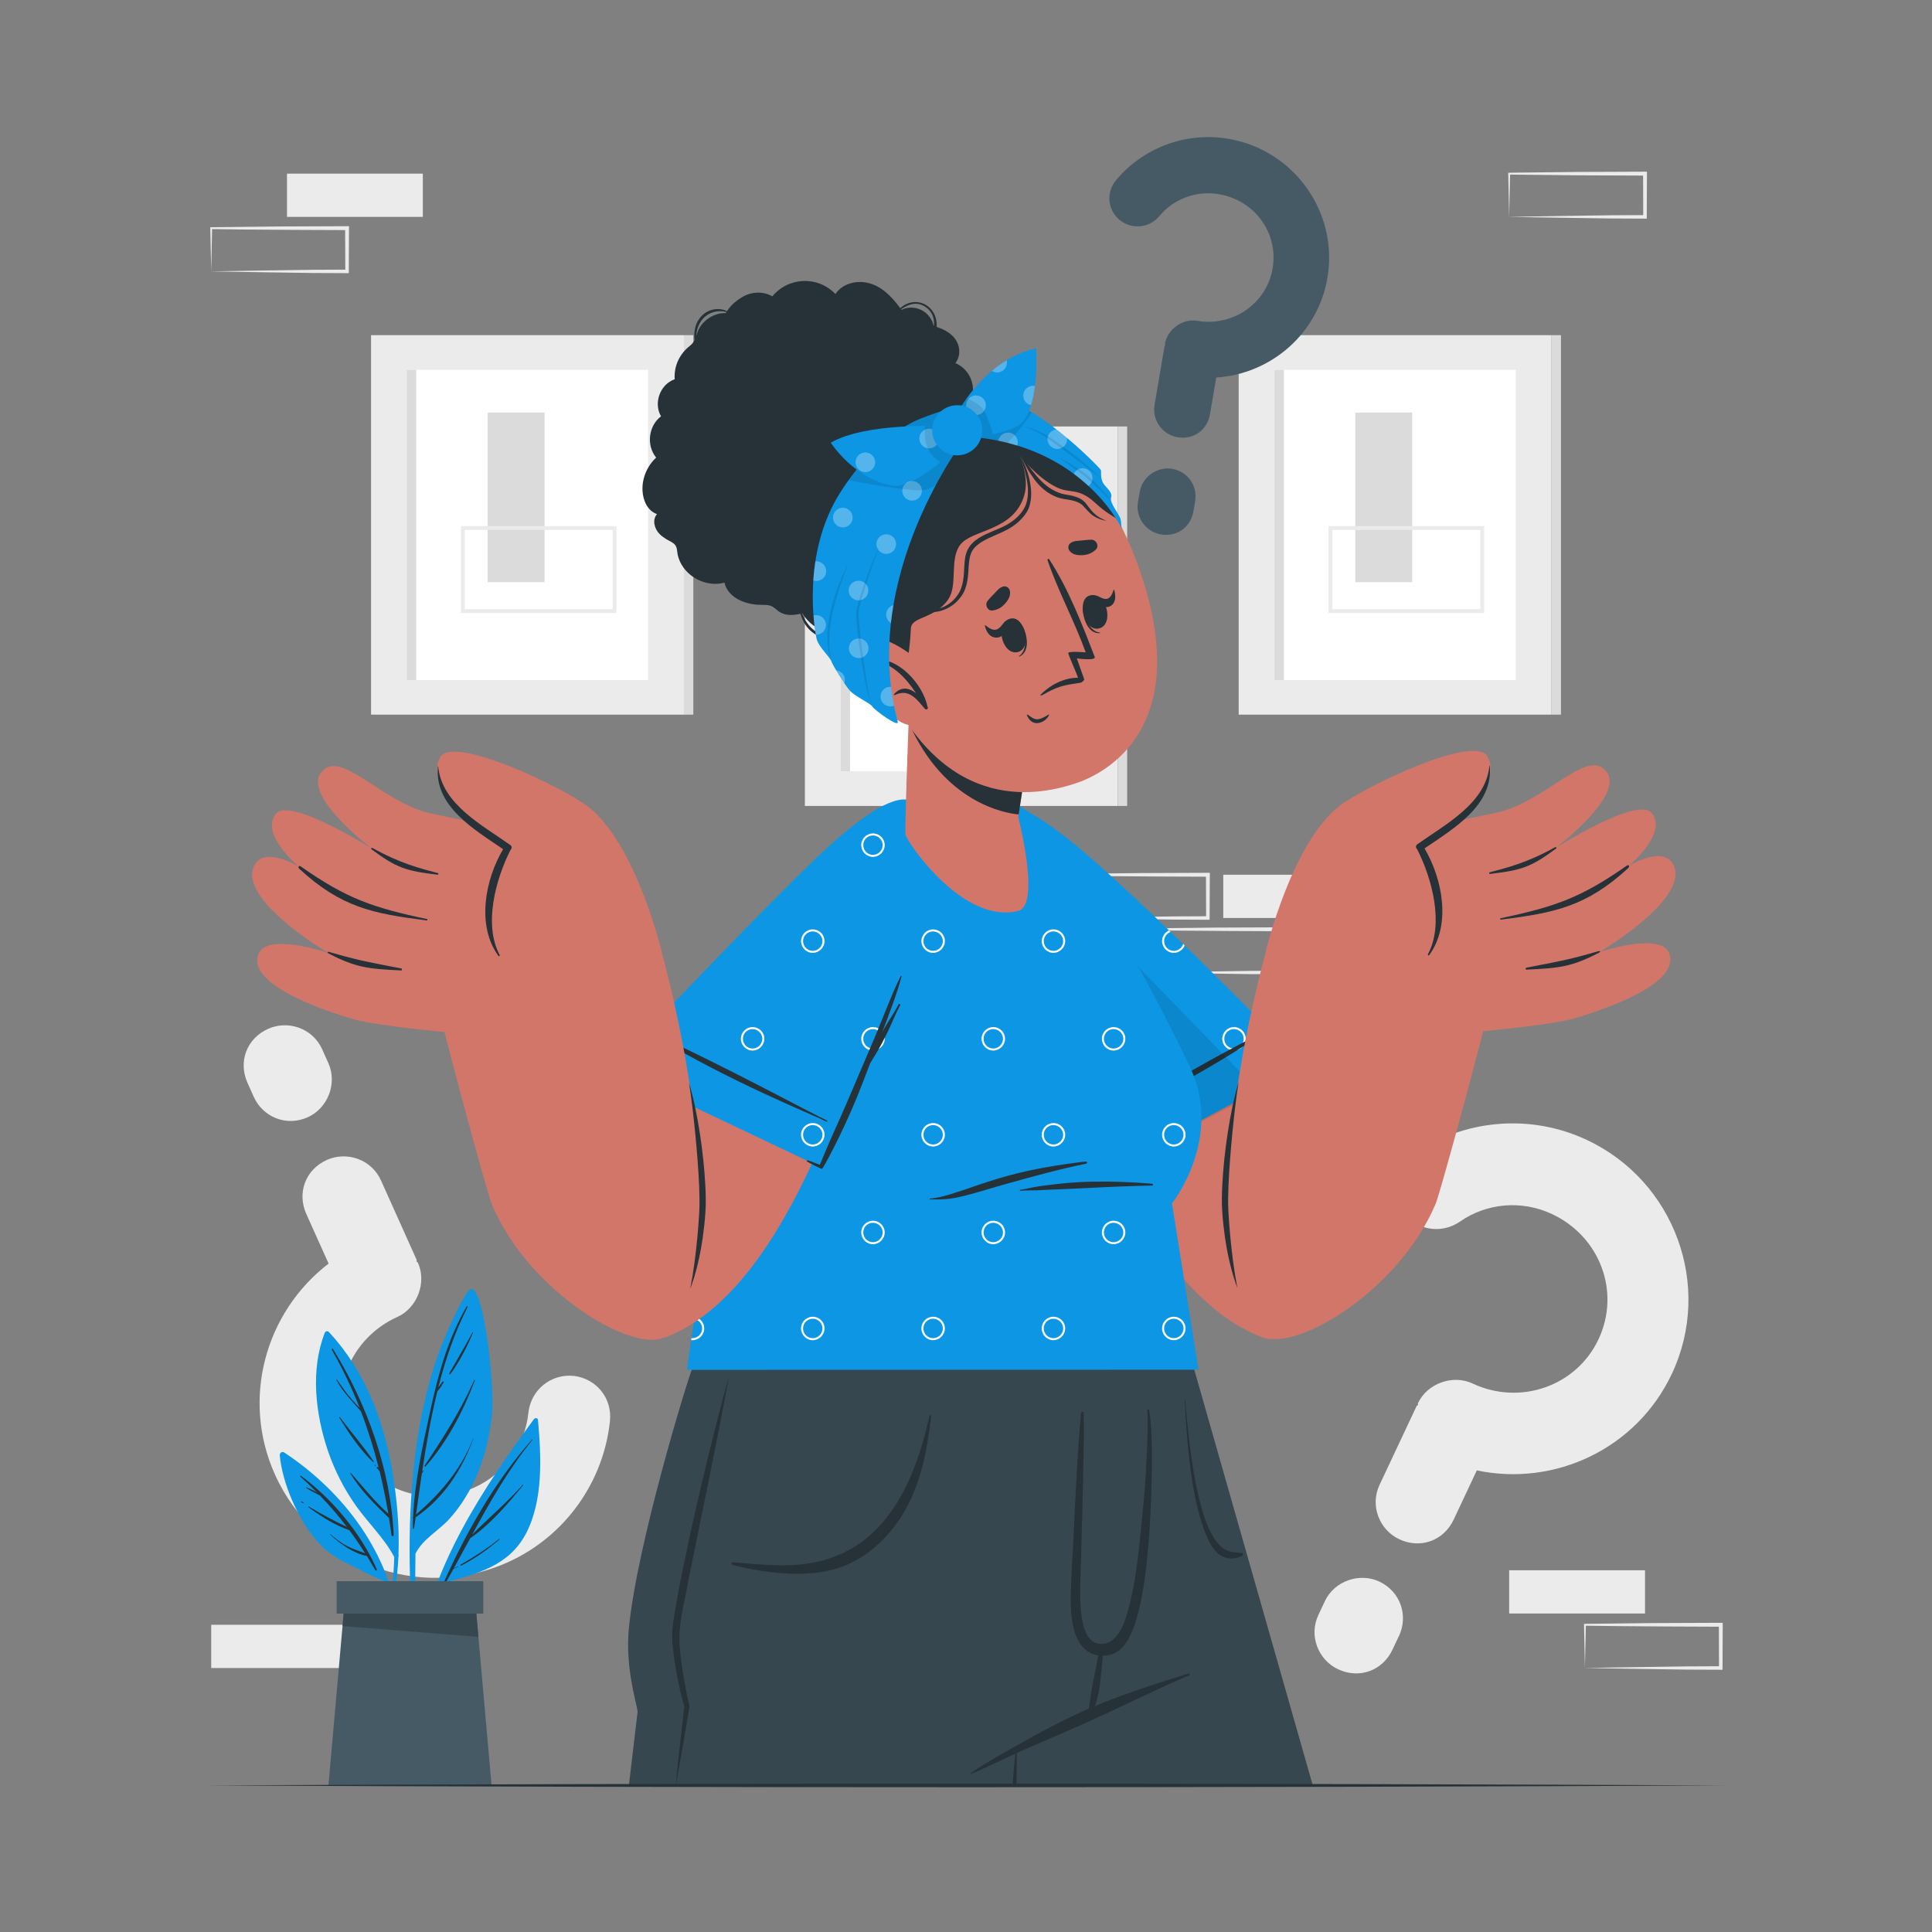 <svg xmlns="http://www.w3.org/2000/svg" viewBox="0 0 500 500"><rect x="0" y="0" width="500" height="500" fill="#808080" stroke="none"/><g id="freepik--background-complete--inject-39"><g><rect x="390.57" y="406.37" width="35.16" height="11.19" transform="translate(816.3 823.94) rotate(180)" style="fill:#ebebeb;"></rect><path d="M410.18,431.67c5.84-.1,20.81-.35,26.45-.41l8.71-.04-.46,.46-.04-11.19,.5,.5c-5.84-.02-20.73-.07-26.37-.15l-8.79-.11,.24-.24-.24,11.19h0Zm0,0l-.24-11.19v-.23h.24c4.39-.06,13.19-.16,17.58-.2l17.58-.07h.5v.5l-.05,11.19v.46h-.46l-8.87-.04c-5.6-.06-20.51-.31-26.29-.41h0Z" style="fill:#ebebeb;"></path><path d="M277.44,237.57c5.84-.1,20.81-.35,26.45-.41l8.71-.04-.46,.46-.04-11.19,.5,.5c-5.84-.02-20.73-.07-26.37-.15l-8.79-.11,.24-.24-.24,11.19h0Zm0,0l-.24-11.19v-.23h.24c4.39-.06,13.19-.16,17.58-.2l17.58-.07h.5v.5l-.05,11.19v.46h-.46l-8.87-.04c-5.6-.06-20.51-.31-26.29-.41h0Z" style="fill:#ebebeb;"></path><path d="M297.05,251.68c5.84-.1,20.81-.35,26.45-.41l8.71-.04-.46,.46-.04-11.19,.5,.5c-5.84-.02-20.73-.07-26.37-.15l-8.79-.11,.24-.24-.24,11.19h0Zm0,0l-.24-11.19v-.23h.24c4.39-.06,13.19-.16,17.58-.2l17.58-.07h.5v.5l-.05,11.19v.46h-.46l-8.87-.04c-5.6-.06-20.51-.31-26.29-.41h0Z" style="fill:#ebebeb;"></path><rect x="316.59" y="226.38" width="35.16" height="11.19" transform="translate(668.33 463.95) rotate(180)" style="fill:#ebebeb;"></rect><rect x="54.66" y="420.48" width="35.16" height="11.19" transform="translate(144.48 852.16) rotate(180)" style="fill:#ebebeb;"></rect><rect x="74.27" y="44.93" width="35.16" height="11.19" transform="translate(183.7 101.06) rotate(180)" style="fill:#ebebeb;"></rect><path d="M54.66,70.23c5.84-.1,20.81-.35,26.45-.41l8.71-.04-.46,.46-.04-11.19,.5,.5c-5.84-.02-20.73-.07-26.37-.15l-8.79-.11,.24-.24-.24,11.19h0Zm0,0l-.24-11.19v-.23h.24c4.39-.06,13.19-.16,17.58-.2l17.58-.07h.5v.5l-.05,11.19v.46h-.46l-8.87-.04c-5.6-.06-20.51-.31-26.29-.41h0Z" style="fill:#ebebeb;"></path><path d="M390.57,56.12c5.84-.1,20.81-.35,26.45-.41l8.71-.04-.46,.46-.04-11.19,.5,.5-17.58-.07c-4.38-.03-13.2-.14-17.58-.19l.24-.24-.24,11.19h0Zm0,0l-.24-11.19v-.23h.24c4.39-.06,13.19-.16,17.58-.2l17.58-.07h.5v.5l-.05,11.19v.46h-.46l-8.87-.04c-5.6-.06-20.51-.31-26.29-.41h0Z" style="fill:#ebebeb;"></path></g><g><g><rect x="96.03" y="86.74" width="80.97" height="98.21" style="fill:#ebebeb;"></rect><rect x="105.28" y="95.71" width="62.46" height="80.29" style="fill:#fff;"></rect><rect x="105.28" y="95.71" width="2.44" height="80.29" style="fill:#dbdbdb;"></rect><rect x="176.99" y="86.74" width="2.44" height="98.21" style="fill:#dbdbdb;"></rect><rect x="126.21" y="106.78" width="14.73" height="43.88" style="fill:#dbdbdb;"></rect><rect x="119.79" y="136.65" width="39.27" height="21.5" style="fill:none; stroke:#ebebeb; stroke-miterlimit:10;"></rect></g><g><rect x="320.57" y="86.74" width="80.97" height="98.21" style="fill:#ebebeb;"></rect><rect x="329.82" y="95.71" width="62.46" height="80.29" style="fill:#fff;"></rect><rect x="329.82" y="95.71" width="2.44" height="80.29" style="fill:#dbdbdb;"></rect><rect x="401.54" y="86.74" width="2.44" height="98.21" style="fill:#dbdbdb;"></rect><rect x="350.75" y="106.78" width="14.73" height="43.88" style="fill:#dbdbdb;"></rect><rect x="344.33" y="136.65" width="39.27" height="21.5" style="fill:none; stroke:#ebebeb; stroke-miterlimit:10;"></rect></g><g><rect x="208.3" y="110.37" width="80.97" height="98.21" style="fill:#ebebeb;"></rect><rect x="217.55" y="119.34" width="62.46" height="80.29" style="fill:#fff;"></rect><rect x="217.55" y="119.34" width="2.44" height="80.29" style="fill:#dbdbdb;"></rect><rect x="289.27" y="110.37" width="2.44" height="98.21" style="fill:#dbdbdb;"></rect><rect x="242.73" y="140.09" width="12.62" height="31.9" style="fill:#ebebeb;"></rect><rect x="234.74" y="159.48" width="33.9" height="21.99" style="fill:none; stroke:#dbdbdb; stroke-miterlimit:10;"></rect></g></g><g><path d="M382.19,380.55l-5.98,12.72c-2.58,5.48-8.62,7.66-14.09,5.08-5.09-2.39-7.66-8.62-5.08-14.1l9.57-20.35c.09-.2,.29-.11,.38-.3q-.1-.29-.01-.48c2.39-5.09,9.01-7.47,14.1-5.08,12.33,5.8,26.9,.7,32.61-11.43,5.8-12.33,.32-26.61-12-32.4-8.02-3.77-17.09-2.78-23.84,1.93-4.95,3.41-11.55,2.21-14.96-2.73-3.21-4.86-2.11-11.27,2.84-14.68,12.75-8.82,29.92-10.78,44.98-3.7,22.7,10.67,32.64,37.8,21.97,60.5-9.11,19.37-30.24,29.26-50.46,25.01Zm-20.15,42.85l-1.66,3.52c-2.58,5.48-8.62,7.65-14.09,5.08-5.09-2.39-7.66-8.62-5.08-14.09l1.66-3.52c2.48-5.28,9.01-7.47,14.1-5.08,5.48,2.58,7.56,8.81,5.08,14.1Z" style="fill:#ebebeb;"></path><path d="M85.04,327.01l-5.76-12.82c-2.48-5.52-.2-11.53,5.32-14,5.13-2.3,11.53-.2,14.01,5.33l9.21,20.51c.09,.2-.11,.29-.02,.48q.29,.11,.37,.31c2.3,5.13-.2,11.7-5.33,14-12.43,5.58-18.06,19.96-12.57,32.19,5.58,12.43,19.98,17.58,32.4,12,8.09-3.63,13.24-11.16,14.07-19.35,.64-5.97,5.85-10.21,11.82-9.57,5.78,.73,9.92,5.74,9.29,11.71-1.61,15.42-11.31,29.72-26.49,36.54-22.88,10.27-49.94,.14-60.21-22.74-8.77-19.53-2.51-42.01,13.89-54.58Zm-19.39-43.2l-1.59-3.55c-2.48-5.52-.2-11.52,5.33-14,5.13-2.3,11.53-.2,14,5.32l1.59,3.55c2.39,5.33-.2,11.7-5.33,14.01-5.52,2.48-11.61,0-14-5.33Z" style="fill:#ebebeb;"></path></g></g><g id="freepik--Plant--inject-39"><g><g><g><path d="M138.21,367.24c-12.96,17.55-26.48,37.93-29.77,59.94-.04,.33,.49,.44,.57,.11,1.5-6.04,3.41-11.9,5.73-17.63,8.52-2.34,16.88-4.27,21.36-12.73,4.56-8.69,3.98-20.03,3.12-29.5-.06-.51-.75-.53-1.01-.2Z" style="fill:#0C96E4;"></path><g><path d="M114.87,409.5c5.82-13.07,13.3-26.19,22.8-36.93,.06-.07,.16,.03,.1,.1-6.22,7.65-10.95,15.99-15.56,24.47,4.29-4.36,8.99-8.26,13.06-12.88,.08-.09,.21,.04,.13,.13-4.04,4.84-8.45,10.11-13.7,13.69-1.41,2.6-2.83,5.21-4.28,7.82,.35-.2,.72-.37,1.08-.55,.06-.03,.12,.06,.06,.1-.4,.2-.8,.42-1.21,.59-.68,1.23-1.36,2.47-2.06,3.7-.16,.27-.54,.03-.41-.24Z" style="fill:#263238;"></path><path d="M119.2,404.94c3.47-1.99,6.82-4.13,9.95-6.64,.08-.07,.21,.05,.12,.12-3.07,2.6-6.34,4.93-9.93,6.76-.16,.08-.3-.15-.14-.24Z" style="fill:#263238;"></path></g></g><g><path d="M106.94,423.91c.03,.27,.48,.26,.47-.02,.07-7.25,0-14.53,.12-21.81,1.86-3.75,5.84-5.82,8.62-8.83,2-2.17,3.71-4.61,5.17-7.2,3.43-6.13,5.28-13.03,6-20,.77-7.75-2.18-33.34-5.45-32.45-1.7,.46-7.18,13.13-8.64,17.32-2.38,6.89-4.06,14.04-5.16,21.24-2.65,17.06-2.43,34.58-1.13,51.74Z" style="fill:#0C96E4;"></path><g><path d="M106.89,392.63l.03-.03c.4-9.17,2.46-18.44,4.4-27.33,2.08-9.58,4.52-18.61,9.45-27.16,.09-.16,.33-.02,.24,.14-3.36,6.61-5.76,13.63-7.59,20.84,.33-.52,.73-1.01,1.07-1.49,.14-.19,.45-.01,.32,.19-.48,.72-.92,1.56-1.54,2.18-.02,.02-.04,.02-.06,.03-1.7,6.85-2.92,13.86-3.96,20.85,.08-.09,.15-.18,.23-.27,.05-.06,.14,.02,.11,.08-.13,.23-.27,.46-.42,.69-.53,3.55-1.01,7.09-1.5,10.6,6.32-5.4,11.71-11.76,14.75-19.6,.01-.04,.07-.02,.06,.02-2.98,8.13-7.68,15.36-14.91,20.3-.13,.95-.26,1.89-.4,2.83-.03,.2-.34,.14-.34-.05,0-.84,.04-1.67,.08-2.51-.09-.08-.13-.21-.02-.3Z" style="fill:#263238;"></path><path d="M109.86,379.34c4.83-7.2,9.34-14.2,12.87-22.17,.04-.09,.19-.03,.16,.07-2.98,7.91-7.15,15.93-12.78,22.29-.11,.13-.34-.04-.24-.19Z" style="fill:#263238;"></path><path d="M116.28,355.4c2-3.54,4.11-6.98,5.99-10.59,.05-.1,.19-.01,.15,.09-1.58,3.69-3.47,7.43-5.83,10.68-.13,.18-.42,.02-.31-.18Z" style="fill:#263238;"></path><path d="M115.5,356.94s.04,.06,0,.06-.04-.06,0-.06Z" style="fill:#263238;"></path></g></g><g><path d="M102.03,402.94c-.12,4.8-.64,9.61-1.69,14.28,.07,.52,.15,1.03,.22,1.56,1.51-5.2,2.31-10.54,2.55-15.92,.08-.15,.12-.31,.02-.49v-.02c.27-7.19-.39-14.46-1.6-21.57-2.24-13.32-7.15-26.11-16.44-36.09-.29-.31-.88-.15-1.03,.21-3.75,9.53-2.44,20.91,.75,30.42,1.74,5.12,4.22,10.04,7.37,14.45,3.19,4.48,7.25,8.27,9.84,13.17Z" style="fill:#0C96E4;"></path><g><path d="M86.2,349.16c8.81,14.29,14.93,31.24,15.68,48.12,.01,.3-.49,.38-.53,.07-.21-1.52-.44-3.02-.68-4.52,0,0-.01,0-.02,0-3.64-3.49-7.38-7.17-9.99-11.53-.05-.08,.06-.17,.13-.1,3.17,3.62,6.13,7.33,9.71,10.56-.63-3.73-1.38-7.41-2.26-11.03-.24-.27-.47-.55-.7-.82-.15-.18,.1-.44,.26-.26,.07,.08,.14,.16,.21,.23-1.25-4.97-2.77-9.84-4.6-14.62-2.24-2.67-4.75-4.98-6.38-8.21-.04-.08,.07-.14,.12-.07,1.31,1.84,2.58,3.7,4.07,5.4,.59,.68,1.24,1.32,1.86,1.98-2-5.1-4.38-10.11-7.21-15.03-.13-.22,.21-.41,.34-.2Z" style="fill:#263238;"></path><path d="M87.98,366.79c2.85,3.83,6.09,7.49,8.74,11.44,.08,.11-.09,.23-.18,.14-3.4-3.19-6.28-7.54-8.74-11.47-.08-.12,.11-.22,.19-.11Z" style="fill:#263238;"></path><path d="M97.11,379.12l.12,.12c.08,.08-.05,.22-.13,.13l-.12-.12c-.08-.08,.05-.21,.13-.13Z" style="fill:#263238;"></path></g></g><g><path d="M72.4,376.63c.71,7.35,4.58,16.14,9.29,21.8,2.09,2.51,4.63,4.42,7.54,5.88,3.26,1.61,6.68,3.47,10.06,4.8,1.58,4.03,2.79,8.25,3.56,12.65,.11-.37,.22-.75,.33-1.12-2.17-18.62-14.21-34.53-29.62-44.74-.55-.37-1.21,.1-1.15,.73Z" style="fill:#0C96E4;"></path><g><path d="M77.72,382.13c-.11-.1,.04-.29,.16-.2,8.17,6.05,15.52,14.87,19.63,24.2,.11,.25-.24,.48-.38,.22-.72-1.25-1.45-2.48-2.19-3.67,0,0,0,0-.01,0-3.52-.66-6.85-3.14-9.46-5.49-.07-.06,.03-.17,.1-.1,1.36,1.2,2.83,2.3,4.45,3.13,1.43,.73,2.98,1.19,4.47,1.77-1.3-2.07-2.66-4.05-4.08-5.98-3.78-1.29-7.39-3.61-10.57-5.94-.1-.07-.01-.24,.1-.17,3.24,1.95,6.44,3.67,9.82,5.25-2.13-2.82-4.44-5.5-6.94-8.09-1.2-.63-2.41-1.27-3.57-1.94-.09-.06-.03-.22,.08-.18,.92,.31,1.86,.79,2.74,1.34-1.39-1.41-2.82-2.79-4.36-4.15Z" style="fill:#263238;"></path><path d="M78.05,388.56c.21,.14,.4,.26,.59,.42,.06,.05-.02,.12-.07,.1-.23-.1-.41-.22-.62-.35-.11-.07,0-.24,.1-.17Z" style="fill:#263238;"></path></g></g></g><g><g><polygon points="127.22 462.07 85 462.07 88.4 423.62 89.15 415.14 123.06 415.14 123.81 423.62 127.22 462.07" style="fill:#455a64;"></polygon><polygon points="123.81 423.62 88.65 420.83 89.15 415.14 123.06 415.14 123.81 423.62" style="fill:#37474f;"></polygon></g><rect x="87.13" y="409.21" width="37.95" height="8.39" style="fill:#455a64;"></rect></g></g></g><g id="freepik--Character--inject-39"><g><g><path d="M339.77,462.07h-95.84c-4.16-16.36-10.58-41.54-16.17-63.47,0-.01,0-.03-.01-.04-.34-1.35-.68-2.68-1.01-3.99-.21-.82-.42-1.63-.62-2.42-5.37-21.08-9.62-37.76-9.72-38.14-.06-.24-.11-.42-.15-.56-.06-.2-.08-.31-.08-.31h92.53l31.06,108.95Z" style="fill:#37474f;"></path><g><g><path d="M305.72,353.08v.04c0,.06-.01,.17-.01,.31,0,1.09-.01,2.18-.03,3.27-.04,2.77-.17,5.54-.35,8.31-.7,11.14-2.3,22.19-4.24,32.27-3.84,20.01-8.95,36.16-10.74,41.53-.39,1.18-.63,1.84-.65,1.91-.01,.01-3.21,1.59-7.38,3.65-.19,.1-.39,.2-.59,.3-4.8,2.38-10.74,5.33-14.61,7.26-2.05,1.02-3.53,1.76-3.95,1.99-.06,.02-.1,.04-.11,.06-.02,.01-.17,3.29-.37,8.1h-99.94c2-16.95,2.27-19.19,2.27-19.19-.59-3.27-3.2-11.7-2.27-21.49,2.05-21.52,15.26-64.74,16.45-67.32,.28-.63,.45-.95,.45-.95h25.28l59.89-.03h40.91Z" style="fill:#37474f;"></path><path d="M263.16,453.69v.22c.03,2.72-.08,5.44-.11,8.16h-1.01c.22-2.73,.4-5.48,.73-8.2,.02-.25,.04-.48,.08-.73,.02-.19,.29-.19,.3,.01,0,.18,.01,.36,.01,.54Z" style="fill:#263238;"></path></g><g><path d="M251.17,458.93c4.25-2.95,8.83-5.42,13.33-7.96,4.6-2.6,9.27-5.09,14.06-7.32,9.35-4.36,19.23-7.5,29.07-10.55,.25-.08,.42,.33,.17,.43-9.48,4.07-18.67,8.74-28.1,12.92-4.74,2.1-9.52,4.12-14.27,6.21-4.75,2.09-9.38,4.46-14.16,6.46-.13,.05-.22-.11-.1-.18Z" style="fill:#263238;"></path><path d="M277.11,412.54c.12-4.65,.45-9.29,.68-13.94,.54-10.96,.97-21.99,1.99-32.92,.04-.43,.67-.43,.68,.02,.14,8.48-.19,16.99-.36,25.47-.09,4.24-.21,8.49-.33,12.73-.11,4.04-.38,8.13-.08,12.16,.23,3.06,.9,9,4.89,9.37,3.76,.35,5.82-3.71,6.76-6.68,2.38-7.55,3.23-15.7,4-23.55,.46-4.65,.92-9.29,1.2-13.95,.28-4.71,.65-11.65,.39-16.35-.02-.3,.42-.28,.47,.01,.74,4.03,.77,12.22,.67,17.03-.91,43.26-7.74,45.73-11.34,46.43-.46,.09-.9,.13-1.34,.14-.04,.98-.18,1.97-.25,2.95-.11,1.54-.3,3.06-.5,4.59-.2,1.49-.54,2.99-.94,4.44-.39,1.44-.78,2.96-1.56,4.25-.13,.21-.42,.09-.43-.13-.11-1.46,.17-2.94,.37-4.38,.2-1.49,.41-3,.72-4.48,.3-1.45,.57-2.91,.87-4.36,.2-.97,.34-1.98,.52-2.96-2.31-.36-4.24-1.88-5.33-4.19-1.69-3.58-1.83-7.8-1.73-11.68Z" style="fill:#263238;"></path><path d="M189.75,404.33c6.04,.42,12,1.2,18.06,.48,5.7-.68,11.16-2.63,15.72-6.16,9.96-7.72,14.32-20.36,17.02-32.22,.06-.27,.45-.21,.42,.06-1.13,10.28-3.34,20.91-9.98,29.19-2.89,3.61-6.44,6.65-10.59,8.73-4.31,2.16-9.22,2.89-14,2.88-5.6-.01-11.34-.85-16.76-2.26-.43-.11-.36-.73,.1-.7Z" style="fill:#263238;"></path><path d="M321.53,401.93c-1.68-.19-3.33-.05-5.03-1.29-1.6-1.17-3.16-3.47-4.49-7.14-2.91-8.02-4.34-19.99-5.28-31.08-.02-.25-.13-.24-.12,.02,.48,9.51,1.28,19.44,3.27,27.64,.87,3.58,1.91,6.7,3.1,8.99,1.24,2.38,2.62,3.53,3.96,3.98,1.56,.53,3.15,.31,4.64-.46,.12-.06,.09-.63-.04-.65Z" style="fill:#263238;"></path><path d="M188.68,356.07c-3.24,17.77-7.09,35.8-10.64,53.52-.9,5.3-2.49,10.54-2.17,15.93,.38,5.43,1.39,10.84,2.57,16.16-.57,3.42-1.13,6.85-1.74,10.26-.6,3.38-1.17,6.76-1.83,10.13,.31-3.42,.7-6.83,1.07-10.24,.35-3.41,.77-6.82,1.17-10.23-1.23-3.97-2.61-10.85-3.05-15.96-.16-1.85-.16-3.8,.13-5.64,1.08-7.27,2.6-14.38,4.12-21.51,3.1-14.23,6.51-28.39,10.37-42.44h0Z" style="fill:#263238;"></path></g></g></g><g><path d="M278.09,221.84c41.78,37.84,71.49,70.45,71.09,85.27-.89,33.22-18.4,40.39-21.52,39.33-32.95-11.18-53.89-73.9-67.74-111.79-13.75-37.62,6.2-23.65,18.17-12.81Z" style="fill:#d3766a;"></path><g><path d="M337.39,275.75l-52.64,28.11s-21.44-46.78-28.74-74.75c-7.3-27.97,3.91-27.07,28.42-5.18,24.51,21.89,52.96,51.83,52.96,51.83Z" style="fill:#0C96E4;"></path><path d="M272.62,240.53c-1.66,0-3.02,1.36-3.02,3.02s1.36,3.05,3.02,3.05,3.05-1.38,3.05-3.05-1.35-3.02-3.05-3.02Zm0,5.55c-1.37,0-2.5-1.13-2.5-2.53s1.13-2.5,2.5-2.5,2.53,1.13,2.53,2.5-1.13,2.53-2.53,2.53Zm33.57-1.78c-.32,1.03-1.28,1.78-2.42,1.78-1.37,0-2.5-1.13-2.5-2.53,0-1.09,.71-2.02,1.69-2.36-.13-.14-.27-.27-.41-.4-1.06,.47-1.8,1.53-1.8,2.76,0,1.67,1.36,3.05,3.02,3.05,1.29,0,2.37-.79,2.82-1.9l-.4-.4Zm-49.14-28.61c-1.66,0-3.02,1.36-3.02,3.02s1.36,3.05,3.02,3.05,3.05-1.38,3.05-3.05-1.35-3.02-3.05-3.02Zm0,5.55c-1.37,0-2.5-1.13-2.5-2.53s1.13-2.5,2.5-2.5,2.53,1.13,2.53,2.5-1.13,2.53-2.53,2.53Zm46.72,69.41c-1.66,0-3.02,1.36-3.02,3.02,0,.52,.13,1.01,.37,1.45l.45-.24c-.19-.36-.3-.77-.3-1.21,0-1.37,1.13-2.5,2.5-2.5,.97,0,1.82,.55,2.24,1.34l.46-.25c-.51-.95-1.52-1.61-2.7-1.61Zm-15.58-24.84c-1.66,0-3.02,1.36-3.02,3.02s1.36,3.05,3.02,3.05,3.05-1.38,3.05-3.05-1.35-3.02-3.05-3.02Zm0,5.55c-1.37,0-2.5-1.13-2.5-2.53s1.13-2.5,2.5-2.5,2.53,1.13,2.53,2.5-1.13,2.53-2.53,2.53Zm31.15-5.55c-1.66,0-3.02,1.36-3.02,3.02s1.36,3.05,3.02,3.05,3.05-1.38,3.05-3.05-1.35-3.02-3.05-3.02Zm0,5.55c-1.37,0-2.5-1.13-2.5-2.53s1.13-2.5,2.5-2.5,2.53,1.13,2.53,2.5-1.13,2.53-2.53,2.53Z" style="fill:#fff;"></path><path d="M326.66,267.64c-20.32,13.52-39.98,22.27-43.92,24.5-.19,.11-.34-.21-.14-.3,3.98-1.99,25.6-15.22,43.9-24.53,.21-.11,.35,.2,.16,.33Z" style="fill:#263238;"></path><path d="M325.88,282.5l-41.12,21.36s-21.44-46.78-28.75-74.76c-2.68-10.31-2.86-16.69-.78-19.55l70.66,72.95Z" style="opacity:.1;"></path></g></g><g><path d="M310.16,354.48l-6.85-43.05s13.43-16.87,4.62-35.36c-4.45-9.36-26.95-55.39-43.12-66.85-13.28-9.41-35.82-4.33-43.33,8.66-17,29.39-33.89,63.94-43.71,136.64l132.39-.04Z" style="fill:#0C96E4;"></path><path d="M210.33,240.53c-.41,0-.8,.08-1.15,.23-1.1,.46-1.87,1.54-1.87,2.79,0,.29,.04,.57,.13,.84h0c.36,1.27,1.52,2.21,2.89,2.21,1.7,0,3.05-1.38,3.05-3.05s-1.35-3.02-3.05-3.02Zm0,5.55c-1.37,0-2.49-1.12-2.5-2.52h0c0-.78,.36-1.48,.92-1.93t.01-.01c.42-.36,.97-.57,1.57-.57,1.4,0,2.53,1.13,2.53,2.5s-1.13,2.53-2.53,2.53Zm31.15-5.55c-1.66,0-3.02,1.36-3.02,3.02s1.36,3.05,3.02,3.05,3.05-1.38,3.05-3.05-1.35-3.02-3.05-3.02Zm0,5.55c-1.37,0-2.5-1.13-2.5-2.53s1.13-2.5,2.5-2.5,2.53,1.13,2.53,2.5-1.13,2.53-2.53,2.53Zm31.14-5.55c-1.66,0-3.02,1.36-3.02,3.02s1.36,3.05,3.02,3.05,3.05-1.38,3.05-3.05-1.35-3.02-3.05-3.02Zm0,5.55c-1.37,0-2.5-1.13-2.5-2.53s1.13-2.5,2.5-2.5,2.53,1.13,2.53,2.5-1.13,2.53-2.53,2.53Zm-46.71-30.39c-1.66,0-3.02,1.36-3.02,3.02s1.36,3.05,3.02,3.05,3.05-1.38,3.05-3.05-1.35-3.02-3.05-3.02Zm0,5.55c-1.37,0-2.5-1.13-2.5-2.53s1.13-2.5,2.5-2.5,2.53,1.13,2.53,2.5-1.13,2.53-2.53,2.53Zm31.14-5.55c-1.66,0-3.02,1.36-3.02,3.02s1.36,3.05,3.02,3.05,3.05-1.38,3.05-3.05-1.35-3.02-3.05-3.02Zm0,5.55c-1.37,0-2.5-1.13-2.5-2.53s1.13-2.5,2.5-2.5,2.53,1.13,2.53,2.5-1.13,2.53-2.53,2.53Zm-46.72,69.41c-1.66,0-3.02,1.36-3.02,3.02s1.36,3.05,3.02,3.05,3.05-1.38,3.05-3.05-1.35-3.02-3.05-3.02Zm0,5.55c-1.37,0-2.5-1.13-2.5-2.53s1.13-2.5,2.5-2.5,2.53,1.13,2.53,2.5-1.13,2.53-2.53,2.53Zm31.15-5.55c-1.66,0-3.02,1.36-3.02,3.02s1.36,3.05,3.02,3.05,3.05-1.38,3.05-3.05-1.35-3.02-3.05-3.02Zm0,5.55c-1.37,0-2.5-1.13-2.5-2.53s1.13-2.5,2.5-2.5,2.53,1.13,2.53,2.5-1.13,2.53-2.53,2.53Zm31.14-5.55c-1.66,0-3.02,1.36-3.02,3.02s1.36,3.05,3.02,3.05,3.05-1.38,3.05-3.05-1.35-3.02-3.05-3.02Zm0,5.55c-1.37,0-2.5-1.13-2.5-2.53s1.13-2.5,2.5-2.5,2.53,1.13,2.53,2.5-1.13,2.53-2.53,2.53Zm31.15-5.55c-1.66,0-3.02,1.36-3.02,3.02s1.36,3.05,3.02,3.05,3.05-1.38,3.05-3.05-1.35-3.02-3.05-3.02Zm0,5.55c-1.37,0-2.5-1.13-2.5-2.53s1.13-2.5,2.5-2.5,2.53,1.13,2.53,2.5-1.13,2.53-2.53,2.53Zm-106.1-28.27c-.13,.35-.26,.71-.39,1.07h0c-.03,.49-.19,.92-.45,1.29h-.01c-.13,.37-.25,.73-.38,1.09,.83-.55,1.37-1.49,1.37-2.55,0-.31-.05-.61-.14-.9Zm28.24-2.12c-1.66,0-3.02,1.36-3.02,3.02s1.36,3.05,3.02,3.05,3.05-1.38,3.05-3.05-1.35-3.02-3.05-3.02Zm0,5.55c-1.37,0-2.5-1.13-2.5-2.53s1.13-2.5,2.5-2.5,2.53,1.13,2.53,2.5-1.13,2.53-2.53,2.53Zm31.14-5.55c-1.66,0-3.02,1.36-3.02,3.02s1.36,3.05,3.02,3.05,3.05-1.38,3.05-3.05-1.35-3.02-3.05-3.02Zm0,5.55c-1.37,0-2.5-1.13-2.5-2.53s1.13-2.5,2.5-2.5,2.53,1.13,2.53,2.5-1.13,2.53-2.53,2.53Zm31.14-5.55c-1.66,0-3.02,1.36-3.02,3.02s1.36,3.05,3.02,3.05,3.05-1.38,3.05-3.05-1.35-3.02-3.05-3.02Zm0,5.55c-1.37,0-2.5-1.13-2.5-2.53s1.13-2.5,2.5-2.5,2.53,1.13,2.53,2.5-1.13,2.53-2.53,2.53Zm-108.42,69.46c-.02,.17-.05,.34-.08,.52,1.16,.23,2.03,1.25,2.03,2.45,0,1.4-1.13,2.53-2.53,2.53-.08,0-.16,0-.25-.01h0c-.02,.17-.05,.34-.07,.51,.11,.01,.22,.02,.33,.02,1.7,0,3.05-1.38,3.05-3.05,0-1.47-1.05-2.7-2.47-2.97Zm30.56-.05c-1.66,0-3.02,1.36-3.02,3.02s1.36,3.05,3.02,3.05,3.05-1.38,3.05-3.05-1.35-3.02-3.05-3.02Zm0,5.55c-1.37,0-2.5-1.13-2.5-2.53s1.13-2.5,2.5-2.5,2.53,1.13,2.53,2.5-1.13,2.53-2.53,2.53Zm31.15-5.55c-1.66,0-3.02,1.36-3.02,3.02s1.36,3.05,3.02,3.05,3.05-1.38,3.05-3.05-1.35-3.02-3.05-3.02Zm0,5.55c-1.37,0-2.5-1.13-2.5-2.53s1.13-2.5,2.5-2.5,2.53,1.13,2.53,2.5-1.13,2.53-2.53,2.53Zm31.14-5.55c-1.66,0-3.02,1.36-3.02,3.02s1.36,3.05,3.02,3.05,3.05-1.38,3.05-3.05-1.35-3.02-3.05-3.02Zm0,5.55c-1.37,0-2.5-1.13-2.5-2.53s1.13-2.5,2.5-2.5,2.53,1.13,2.53,2.5-1.13,2.53-2.53,2.53Zm31.15-5.55c-1.66,0-3.02,1.36-3.02,3.02s1.36,3.05,3.02,3.05,3.05-1.38,3.05-3.05-1.35-3.02-3.05-3.02Zm0,5.55c-1.37,0-2.5-1.13-2.5-2.53s1.13-2.5,2.5-2.5,2.53,1.13,2.53,2.5-1.13,2.53-2.53,2.53Zm-109.01-30.39c-1.66,0-3.02,1.36-3.02,3.02s1.36,3.05,3.02,3.05,3.05-1.38,3.05-3.05-1.35-3.02-3.05-3.02Zm0,5.55c-1.37,0-2.5-1.13-2.5-2.53s1.13-2.5,2.5-2.5,2.53,1.13,2.53,2.5-1.13,2.53-2.53,2.53Zm31.15-5.55c-1.66,0-3.02,1.36-3.02,3.02s1.36,3.05,3.02,3.05,3.05-1.38,3.05-3.05-1.35-3.02-3.05-3.02Zm0,5.55c-1.37,0-2.5-1.13-2.5-2.53s1.13-2.5,2.5-2.5,2.53,1.13,2.53,2.5-1.13,2.53-2.53,2.53Zm31.14-5.55c-1.66,0-3.02,1.36-3.02,3.02s1.36,3.05,3.02,3.05,3.05-1.38,3.05-3.05-1.35-3.02-3.05-3.02Zm0,5.55c-1.37,0-2.5-1.13-2.5-2.53s1.13-2.5,2.5-2.5,2.53,1.13,2.53,2.5-1.13,2.53-2.53,2.53Zm31.14-5.55c-1.66,0-3.02,1.36-3.02,3.02s1.36,3.05,3.02,3.05,3.05-1.38,3.05-3.05-1.35-3.02-3.05-3.02Zm0,5.55c-1.37,0-2.5-1.13-2.5-2.53s1.13-2.5,2.5-2.5,2.53,1.13,2.53,2.5-1.13,2.53-2.53,2.53Z" style="fill:#fff;"></path><g><path d="M281.01,300.58c-6.85,.84-13.73,1.92-20.39,3.77-3.32,.92-6.57,1.99-9.81,3.13-1.62,.57-3.24,1.08-4.88,1.59-1.68,.52-3.49,1.01-5.25,1.1-.16,0-.15,.25,0,.25,1.72,.01,3.36,.02,5.08-.19,1.63-.21,3.24-.59,4.82-1.01,3.37-.9,6.7-1.96,10.06-2.89,6.78-1.89,13.56-3.77,20.47-5.17,.32-.06,.23-.61-.1-.57Z" style="fill:#263238;"></path><path d="M298.17,306.34c-5.66-.46-11.43-.66-17.11-.48-2.86,.09-5.69,.35-8.52,.68-1.36,.16-2.71,.34-4.06,.54-1.49,.22-2.94,.64-4.43,.84-.15,.02-.15,.26,0,.25,1.41-.14,2.85-.06,4.26-.12,1.42-.06,2.84-.14,4.26-.2,2.85-.13,5.69-.22,8.54-.37,5.69-.31,11.37-.55,17.07-.66,.31,0,.28-.44-.02-.47Z" style="fill:#263238;"></path></g></g><g><path d="M215.26,221.83c-39.97,39.74-68.13,71.7-67.05,86.49,2.43,33.14,21.22,38.86,24.29,37.66,32.39-12.7,49.43-73.7,61.51-112.2,11.99-38.21-7.3-23.33-18.74-11.95Z" style="fill:#d3766a;"></path><g><path d="M158.53,276.45l53.89,25.63s19.24-45.73,25.23-74.01c5.99-28.28-5.17-26.86-28.63-3.86-23.46,23.01-50.49,52.24-50.49,52.24Z" style="fill:#0C96E4;"></path><path d="M210.33,240.53c-1.66,0-3.02,1.36-3.02,3.02s1.36,3.05,3.02,3.05,3.05-1.38,3.05-3.05-1.35-3.02-3.05-3.02Zm0,5.55c-1.37,0-2.5-1.13-2.5-2.53s1.13-2.5,2.5-2.5,2.53,1.13,2.53,2.5-1.13,2.53-2.53,2.53Zm15.58-30.39c-1.66,0-3.02,1.36-3.02,3.02s1.36,3.05,3.02,3.05,3.05-1.38,3.05-3.05-1.35-3.02-3.05-3.02Zm0,5.55c-1.37,0-2.5-1.13-2.5-2.53s1.13-2.5,2.5-2.5,2.53,1.13,2.53,2.5-1.13,2.53-2.53,2.53Zm-15.58,69.41c-1.66,0-3.02,1.36-3.02,3.02s1.36,3.05,3.02,3.05,3.05-1.38,3.05-3.05-1.35-3.02-3.05-3.02Zm0,5.55c-1.37,0-2.5-1.13-2.5-2.53s1.13-2.5,2.5-2.5,2.53,1.13,2.53,2.5-1.13,2.53-2.53,2.53Zm-43.81-28.31c-.14,.15-.28,.3-.42,.44,.03,.16,.05,.33,.05,.5,0,1.4-1.13,2.53-2.53,2.53-.11,0-.22-.01-.33-.02-.15,.15-.28,.3-.41,.44,.24,.07,.48,.1,.74,.1,1.7,0,3.05-1.38,3.05-3.05,0-.33-.05-.64-.15-.94Zm28.24-2.08c-1.66,0-3.02,1.36-3.02,3.02s1.36,3.05,3.02,3.05,3.05-1.38,3.05-3.05-1.35-3.02-3.05-3.02Zm0,5.55c-1.37,0-2.5-1.13-2.5-2.53s1.13-2.5,2.5-2.5,2.53,1.13,2.53,2.5-1.13,2.53-2.53,2.53Zm31.15-5.55c-1.66,0-3.02,1.36-3.02,3.02,0,1.1,.59,2.07,1.46,2.61,.06-.16,.12-.33,.18-.5-.67-.46-1.12-1.23-1.12-2.11,0-1.37,1.13-2.5,2.5-2.5,.09,0,.18,0,.27,.01,.06-.16,.11-.32,.17-.49-.14-.03-.29-.04-.44-.04Z" style="fill:#fff;"></path><path d="M168.87,267.84c20.93,12.56,40.97,20.38,45.01,22.43,.19,.1,.33-.22,.13-.31-4.07-1.8-26.28-14.01-45-22.46-.22-.1-.34,.22-.14,.34Z" style="fill:#263238;"></path><path d="M208.94,300.29c.34,0,2.73,.96,3.22,1.17,4.26-10.25,3.52-7.92,7.88-18.13,2.14-5.01,4.28-10.01,6.41-15.02,2.21-5.21,4.14-10.61,6.63-15.69,.07-.15,.28-.06,.24,.1-1.31,4.88-3.21,9.65-4.99,14.39,.42-.74,.81-1.5,1.27-2.23,1.03-1.62,2.04-3.24,2.94-4.93,.14-.26,.57-.09,.43,.18-.86,1.62-1.6,3.27-2.33,4.95-.73,1.68-1.56,3.3-2.41,4.92-.82,1.57-1.74,3.07-2.67,4.57-.11,.18-.22,.37-.34,.56-1.15,2.97-2.26,5.95-3.47,8.9-4.26,10.31-8.83,18.5-9,18.47-.7-.13-3.62-1.73-3.91-1.91-.15-.1-.02-.29,.12-.29Z" style="fill:#263238;"></path></g></g><g><path d="M224.82,160.49c3.11,1.81,7.12,1.88,10.17-.14,3-1.99,4.52-5.64,4.11-9.16,3.45,1.72,7.59,1.74,10.48-1.32,2.99-3.16,2.72-7.7,.15-10.99-.02-.02-.06,0-.05,.03,2.02,3.25,2.21,7.58-.59,10.46-2.39,2.46-5.41,2.65-8.28,1.72,2.85-.11,5.69-1.11,7.59-3.31,2.09-2.42,2.63-6.01,1.16-8.84,3.27-1.6,6.19-4.45,6.83-8.16,.54-3.12-.71-6.44-3.37-8.14,2.87-2.19,4.35-6.06,3.38-9.61-.9-3.33-3.75-5.82-7.07-6.51,4.07-3.62,3-10.38-2.08-12.55,1.23-1.53,1.31-3.71,.41-5.48-1.03-2.05-3.14-3.19-5.26-3.88,.16-2.02-.61-4.11-2.28-5.36-2.23-1.67-5.21-1.32-7.13,.51-2.15-2.93-4.88-5.82-8.56-6.59-3.02-.64-6.47,.29-8.22,2.92-4.54-4.73-12.14-4.46-16.34,.61-2.35-1.37-5.3-1.25-7.67,.12-2.38,1.37-3.56,2.92-4.05,3.7-2.21-1.07-4.9-.5-6.6,1.27-1.67,1.75-2.02,3.99-1.81,6.25-.28,.55-.64,1.02-1.24,1.49-2.67,2.12-4.11,5.21-3.89,8.61-3.78,1.35-5.54,6.12-3.54,9.6-3.26,2.47-3.84,7.52-1.26,10.68-2.34,2.21-3.69,5.35-3.53,8.59,.12,2.49,1.32,5.21,3.75,6.04-1.3,1.47-.67,3.83,.68,5.17,.51,.51,1.11,.92,1.72,1.31,.73,.45,1.78,.83,2.3,1.52,.56,.71,.48,1.75,.67,2.59,.14,.6,.34,1.19,.6,1.75,1.99,4.22,7.01,6.59,11.49,5.4,.75,3.23,3.93,4.95,7.03,5.53,1.02,.19,2.02,.21,3.06,.22,.95,0,1.78,.07,2.61,.62,.5,.33,.92,.78,1.42,1.12,1.7,1.14,3.66,.96,5.56,.57,2.35,8.55,13.18,8.45,17.65,1.68Zm-43.41-77.37c1.53-2.18,4.05-3,6.6-2.38-.09,.17-.15,.28-.15,.28,0,0-.84,.02-1.24,.07-.74,.11-1.46,.33-2.13,.65-1.41,.66-2.63,1.74-3.43,3.07-.36,.6-.6,1.24-.8,1.91-.03,.09-.06,.16-.08,.24,.1-1.35,.4-2.64,1.24-3.84Zm58.52-1.83c-1.74-1.7-4.45-2.18-6.61-1.1-.04-.05-.08-.1-.12-.16,2.06-1.42,4.33-2.15,6.63-.37,1.6,1.24,2.03,2.96,1.88,4.73h-.04c-.29-1.16-.85-2.23-1.75-3.1Zm-32.37,77.44s.06-.01,.09-.02c3.03,5.09,9.36,6.52,14.17,3.87-5.1,3.3-11.43,3.2-14.26-3.85Z" style="fill:#263238;"></path><g><path d="M234.35,216.03c.81,2.62,15.22,23.33,29.19,19.7,5.87-1.53-.02-24.23-.02-24.23l3.7-24.37-31.44-17.03s-1.76,44.82-1.43,45.93Z" style="fill:#d3766a;"></path><path d="M267.22,187.12l-3.59,23.66c-3.55-.32-19.4-3.03-28.48-23.83,.34-9.12,.64-16.85,.64-16.85l31.43,17.02Z" style="fill:#263238;"></path></g><g><path d="M295.75,149.99c12.32,38.45-9.31,50.18-17.61,52.82-7.53,2.4-33.47,9.63-49.7-27.34-16.23-36.97-2.25-54.86,14.68-61.27,16.93-6.41,40.31-2.67,52.63,35.78Z" style="fill:#d3766a;"></path><g><path d="M282.48,139.68c-.95-.01-1.84,.13-2.78,.22-1.07,.1-1.92,.06-2.79,.76-.47,.38-.55,1.25-.22,1.74,.75,1.13,2.09,1.34,3.37,1.28,1.4-.07,2.46-.48,3.5-1.41,1.01-.9,.19-2.57-1.07-2.59Z" style="fill:#263238;"></path><path d="M255.56,155.54c.58-.76,1.24-1.36,1.89-2.05,.73-.78,1.23-1.48,2.32-1.73,.58-.13,1.32,.34,1.51,.9,.43,1.29-.23,2.47-1.07,3.45-.92,1.06-1.89,1.64-3.27,1.88-1.33,.23-2.14-1.44-1.38-2.44Z" style="fill:#263238;"></path><g><g><path d="M264.74,162.2c-.05-.1-.17,.18-.14,.29,.8,2.63,1.27,5.78-.89,7.31-.07,.05-.02,.18,.06,.14,2.82-1.2,2.15-5.38,.97-7.74Z" style="fill:#263238;"></path><path d="M261.62,160.07c-4.36,.83-2.38,9.48,1.66,8.71,3.97-.75,2-9.41-1.66-8.71Z" style="fill:#263238;"></path></g><path d="M260.02,160.91c-.64,.66-1.19,1.7-2.08,1.99-1.03,.35-2.03-.38-2.92-1.09-.09-.07-.15,.02-.13,.13,.35,1.66,1.38,3.22,3.21,3.06,1.67-.14,2.5-1.88,2.53-3.64,0-.33-.37-.72-.62-.45Z" style="fill:#263238;"></path></g><g><g><path d="M280.21,157.45c0-.11,.24,.08,.26,.19,.51,2.7,1.54,5.71,4.17,6.07,.08,.01,.1,.15,.01,.15-3.06,.24-4.39-3.78-4.44-6.42Z" style="fill:#263238;"></path><path d="M281.99,154.12c4.25-1.28,6.49,7.31,2.56,8.49-3.87,1.17-6.12-7.42-2.56-8.49Z" style="fill:#263238;"></path></g><path d="M283.93,154.22c.8,.28,1.68,.93,2.51,.77,.96-.18,1.41-1.29,1.77-2.34,.04-.11,.12-.05,.16,.06,.47,1.63,.38,3.48-1.12,4.21-1.36,.66-2.79-.47-3.61-2-.15-.28-.04-.81,.28-.69Z" style="fill:#263238;"></path></g><path d="M266.01,184.97c.76,.52,1.57,1.27,2.56,1.18,.96-.09,1.98-.72,2.78-1.21,.08-.05,.18,.03,.14,.12-.51,1.17-1.87,2.08-3.17,2.09-1.26,0-2.06-.94-2.56-2.01-.07-.15,.13-.25,.24-.17Z" style="fill:#263238;"></path><path d="M270.47,179.5c4.18-2.42,6.5-2.31,9.27-2.83,.28-.14,.89-.56,.85-.86v-.02c-.04-.09-1.91-5.4-1.91-5.4,.83,.13,5.02,.61,4.63-.4-3.22-8.34-6.8-17.61-11.76-25.22-.15-.26-.56-.06-.45,.21,2.78,8.13,6.96,15.73,9.88,23.85-1.31-.07-3.48-.29-4.5,.06-.25,.17,2.31,5.62,2.5,6.53,0,0-4.37-.38-8.99,3.7-1.03,.91-1.05,1.26,.48,.38Z" style="fill:#263238;"></path></g><g><path d="M263.91,117.9s2.51,5.64,1.19,10.22c-2.72,9.43-13.59,8.84-16.61,12.89-2.83,3.79-.55,10.32-3.06,14.06-3.47,5.18-9.49,4.38-9.69,7.52-.2,3.14-.61,13.09-4.25,14.94-3.63,1.85-31.77-59.28,18.69-65.48,0,0,6.42-3.95,17.98-.3,12.76,4.03,21.09,22.66,21.09,22.66,0,0-.29-.22-2.26-1.46-2.77-1.75-4.03-3.58-6.04-4.68-3.14-1.73-4.54-.65-7.78-2.3-4.95-2.51-9.27-8.07-9.27-8.07Z" style="fill:#263238;"></path><path d="M262.69,115.24c1.19,2.38,2.13,4.9,2.73,7.46,.62,2.54,.93,5.25,.16,7.66-.79,2.35-2.82,4.2-5.01,5.44-2.24,1.27-4.83,1.95-7.22,3.41-1.16,.76-2.28,1.72-2.94,3.09-.64,1.34-.76,2.78-.84,4.11-.11,2.67-.23,5.31-1.63,7.43-1.37,2.12-3.67,3.63-6.25,3.94-2.53,.42-5.43,.16-7.72,1.68,2.4-1.33,5.12-.84,7.79-1.07,2.74-.19,5.35-1.72,6.97-4,1.73-2.32,1.81-5.32,1.97-7.9,.09-1.31,.24-2.6,.77-3.66,.51-1.04,1.49-1.89,2.54-2.55,2.13-1.35,4.75-2.1,7.12-3.47,1.19-.68,2.31-1.53,3.25-2.55,.93-1,1.8-2.21,2.13-3.6,.73-2.75,.25-5.54-.49-8.11-.82-2.57-1.96-5.01-3.33-7.3Z" style="fill:#263238;"></path><path d="M264.02,117.38c.88,2.32,2.09,4.51,3.57,6.55,1.46,2.04,3.49,3.82,5.94,4.73,1.23,.47,2.56,.59,3.69,.79,1.09,.2,2.28,.67,3.01,1.38,.8,.82,1.61,1.89,2.67,2.62,1.06,.72,2.27,1.17,3.49,1.34-1.15-.45-2.25-1-3.11-1.83-.92-.78-1.53-1.77-2.34-2.79-.95-1.11-2.21-1.54-3.48-1.88-1.28-.26-2.42-.36-3.49-.8-2.18-.82-4.03-2.35-5.59-4.19-1.59-1.82-2.99-3.85-4.36-5.91Z" style="fill:#263238;"></path></g><g><path d="M239.13,172.08s-11.39-10.34-16.27-6c-4.88,4.33,5.63,20.68,12.73,21.63,7.1,.95,8.11-5.61,8.11-5.61l-4.57-10.02Z" style="fill:#d3766a;"></path><path d="M226,170.69c-.11,.01-.09,.17,0,.18,5.01,.82,8.4,4.52,11.09,8.55-1.75-1.39-3.82-1.9-5.73,.25-.1,.11,.06,.27,.18,.22,1.79-.83,3.22-.81,4.83,.4,1.14,.86,2.06,2.07,2.99,3.16,.31,.36,1-.03,.74-.46-.02-.03-.04-.07-.06-.1-1.22-5.88-7.63-13.03-14.05-12.2Z" style="fill:#263238;"></path></g></g><g><g><path d="M232.33,186.76c.47,1.76-6.09-3.06-6.56-3.9-.46-.84-4.59-2.65-5.9-4.2s-4.26-6.27-4.69-7.48c-.42-1.2-3.39-3.78-3.87-5.96-.48-2.18-3.97-21.8,6.14-37.75,10.11-15.95,21.51-19.39,21.51-19.39,0,0,7.78-3.24,17.44-4.71,9.67-1.47,28.35,17.78,28.5,18.26,.15,.48-.16,2.13,.59,3.38,.75,1.24,2.51,2.31,2.06,3.75-.46,1.45,2.2,4.33,2.48,5.71,.28,1.38,0,1.81,.45,2.7,.45,.88-9.41-22.31-40.43-24.2,0,0-27.87,35.95-17.72,73.79Z" style="fill:#0C96E4;"></path><path d="M290.38,136.92c.02,.08,.06,.16,.11,.25,.04,.07,0-.02-.11-.25Z" style="fill:#0C96E4;"></path><path d="M290.38,136.92c.02,.08,.06,.17,.11,.25,.04,.07,0-.02-.11-.25Z" style="fill:#0C96E4;"></path><path d="M272.42,111.43c.32-.17,.66-.27,1-.3h0c.94,.74,1.86,1.48,2.73,2.21,0,0,0,0,0,0,.13,1-.35,2.02-1.29,2.54-1.23,.68-2.77,.23-3.45-1-.67-1.23-.23-2.77,1.01-3.45Zm-14.05,2.63c1.71,.35,3.34,.77,4.9,1.25,.23-.65,.18-1.39-.18-2.04-.67-1.23-2.21-1.68-3.45-1-.7,.39-1.15,1.06-1.28,1.79Zm19.54,8.58c1.39,1.03,2.64,2.08,3.78,3.13,1.03-.74,1.36-2.14,.74-3.28-.68-1.23-2.22-1.68-3.45-1.01-.49,.27-.85,.68-1.07,1.16Zm-55.95-1.42c.75,.95,2.11,1.25,3.21,.64,1.23-.67,1.68-2.21,1-3.44-.22-.39-.52-.71-.88-.93-1.09,1.12-2.22,2.35-3.34,3.73Zm5.18,20.81c.67,1.23,2.22,1.68,3.45,1.01,1.23-.67,1.68-2.22,1.01-3.45-.67-1.23-2.22-1.68-3.45-1.01-1.23,.67-1.68,2.22-1.01,3.45Zm23.21-35.94c.67,1.23,2.22,1.68,3.45,1.01,1.23-.67,1.67-2.22,1-3.45v-.02c-1.66,.29-3.25,.63-4.74,.98h0c-.05,.5,.04,1.01,.3,1.47Zm-12.14,8.62c.67,1.23,2.22,1.68,3.45,1.01,1.23-.67,1.68-2.22,1.01-3.45-.67-1.23-2.22-1.68-3.45-1.01-1.23,.67-1.68,2.22-1.01,3.45Zm-4.39,13.53c.67,1.23,2.22,1.68,3.45,1.01,1.23-.67,1.68-2.22,1.01-3.45-.67-1.23-2.22-1.68-3.45-1.01-1.23,.67-1.68,2.22-1.01,3.45Zm-17.93,6.93c.67,1.23,2.22,1.68,3.45,1.01,1.23-.67,1.68-2.22,1.01-3.45-.67-1.23-2.22-1.68-3.45-1.01-1.23,.67-1.68,2.22-1.01,3.45Zm4.06,18.88c.67,1.23,2.22,1.68,3.45,1.01,1.23-.67,1.68-2.22,1.01-3.45-.67-1.23-2.22-1.68-3.45-1.01-1.23,.67-1.68,2.22-1.01,3.45Zm8.25,27.46c.62,1.14,1.99,1.6,3.17,1.13-.33-1.63-.6-3.26-.79-4.89-.46-.03-.94,.06-1.38,.3-1.23,.67-1.68,2.21-1,3.45Zm1.45-21.23c.22,.4,.53,.72,.91,.94,.17-1.55,.39-3.09,.65-4.61-.19,.05-.37,.12-.55,.22-1.23,.67-1.68,2.21-1,3.44Zm-19.17-10.06c.65,.22,1.38,.17,2.02-.18,1.23-.67,1.68-2.21,1-3.44-.51-.92-1.51-1.41-2.49-1.31-.25,1.7-.43,3.36-.53,4.93Zm9.52,18.78c.67,1.23,2.22,1.68,3.45,1.01,1.23-.67,1.68-2.22,1.01-3.45-.67-1.23-2.22-1.68-3.45-1.01-1.23,.67-1.68,2.22-1.01,3.45Zm-3.62,4.46c.64,1.07,1.43,2.32,2.14,3.37,.24-.65,.2-1.41-.16-2.06-.42-.76-1.17-1.23-1.98-1.3Zm-5.25-9.19c.44,.02,.89-.08,1.31-.31,1.23-.67,1.68-2.21,1-3.45-.58-1.06-1.8-1.54-2.91-1.22,.17,2.21,.42,3.93,.61,4.98Z" style="fill:#fff; opacity:.3;"></path><g><path d="M225.78,182.86c-.67-1.67-.96-3.46-1.28-5.23-.32-1.77-.59-3.55-.84-5.33-.49-3.56-.96-7.14-1.27-10.72-.08-.89-.17-1.79-.19-2.67,.01-.85,.22-1.72,.43-2.58,.44-1.73,1.01-3.44,1.54-5.16,.55-1.71,1.13-3.42,1.73-5.12l1.78-5.1c-1.43,3.31-2.76,6.66-3.97,10.06-.61,1.7-1.17,3.42-1.64,5.17-.23,.88-.45,1.77-.48,2.73,0,.93,.09,1.82,.16,2.72,.36,3.6,.83,7.17,1.42,10.73,.31,1.78,.62,3.55,1.01,5.32,.2,.88,.41,1.76,.65,2.63,.24,.87,.51,1.74,.93,2.54Z" style="fill:#050400; opacity:.1;"></path><path d="M219.37,146.3c-1.05,1.88-1.89,3.87-2.65,5.88-.76,2.02-1.39,4.09-1.84,6.2-.43,2.12-.78,4.26-.76,6.44,.01,2.16,.28,4.35,1.07,6.36-.1-.53-.21-1.05-.33-1.57-.07-.26-.09-.52-.11-.79l-.07-.8c-.02-.26-.06-.53-.08-.79v-.8c0-.53-.05-1.06,.02-1.59l.11-1.59,.21-1.58c.06-.53,.16-1.05,.26-1.57,.1-.52,.18-1.05,.31-1.57,.43-2.09,1.04-4.14,1.68-6.18,.32-1.02,.67-2.03,1.05-3.03,.35-1.01,.75-2.01,1.15-3.01Z" style="fill:#050400; opacity:.1;"></path><path d="M284.94,123.98c-1.29-1.6-2.9-2.9-4.45-4.22-1.57-1.31-3.19-2.56-4.82-3.79-1.66-1.2-3.27-2.44-5.07-3.48-1.81-1-3.75-1.74-5.75-2.16,.96,.34,1.91,.71,2.83,1.15,.92,.42,1.82,.89,2.67,1.43,.85,.54,1.66,1.15,2.48,1.75l2.46,1.82,4.9,3.66c.82,.61,1.62,1.23,2.42,1.86,.81,.62,1.6,1.26,2.33,1.98Z" style="fill:#050400; opacity:.1;"></path><path d="M287.59,129.7c-.84-1.22-1.82-2.32-2.82-3.41-1-1.09-2.05-2.12-3.16-3.1-.56-.48-1.14-.96-1.76-1.37-.62-.39-1.24-.8-1.87-1.18l-1.89-1.15c-.64-.36-1.27-.75-1.92-1.09,.57,.47,1.17,.9,1.75,1.35l1.78,1.29c.59,.44,1.2,.84,1.8,1.26,.59,.41,1.14,.88,1.69,1.36,1.1,.95,2.16,1.96,3.23,2.96,.53,.5,1.06,1.01,1.59,1.52,.54,.5,1.05,1.02,1.57,1.55Z" style="fill:#050400; opacity:.1;"></path></g><path d="M219.6,124.31c5.35,1.01,17.58,3.17,20.09,2.41,.59-.18,1.43-.56,2.45-1.07,4.21-7.9,7.91-12.67,7.91-12.67,3.88,.24,7.44,.81,10.68,1.63,2.68-2.57,5.38-6.43,6.35-7.86-3.88-2.32-7.7-3.83-10.68-3.38-9.67,1.47-17.44,4.71-17.44,4.71,0,0-9.85,2.97-19.37,16.23Z" style="fill:#050400; opacity:.1;"></path></g><g><g><path d="M247.15,107.99s7.08-14.78,21-17.86c0,0,.92,14.02-3.54,19.15-2.22,2.55-13.15,4.67-14.64,2.98-1.49-1.7-2.82-4.26-2.82-4.26Z" style="fill:#0C96E4;"></path><path d="M260.52,93.23c.28,1.09-.2,2.28-1.24,2.85-.84,.46-1.83,.39-2.58-.09,1.17-.99,2.44-1.92,3.83-2.75Zm4.61,10.37c.37,.67,1,1.11,1.7,1.26,.47-1.57,.8-3.29,1-4.97-.56-.11-1.16-.03-1.69,.27-1.23,.67-1.67,2.22-1,3.45Zm-14.77,2.49c.67,1.23,2.22,1.68,3.45,1.01,1.23-.67,1.68-2.22,1.01-3.45-.67-1.23-2.22-1.68-3.45-1.01-1.23,.67-1.68,2.22-1.01,3.45Z" style="fill:#fff; opacity:.3;"></path><path d="M247.15,108s1.34,2.55,2.81,4.24c.05,.07,.13,.14,.24,.19,.08,.07,.19,.12,.34,.17,.09,.01,.17,.06,.29,.08,1.31,.36,3.68,.18,6.13-.33-.5-1.84-1.29-4.21-2.16-5.9-.75-1.45-2.7-2.58-4.61-3.39-2.05,2.81-3.05,4.94-3.05,4.94Z" style="fill:#050400; opacity:.1;"></path></g><g><path d="M243.92,110.27s-19.93-.95-28.92,4.3c0,0,6.22,9.68,16.31,11.17,4.52,.67,16.55-8.69,15.61-10.92-.94-2.23-3-4.54-3-4.54Z" style="fill:#0C96E4;"></path><path d="M222.74,117.41c1.23-.67,2.77-.22,3.45,1.01,.67,1.23,.22,2.77-1.01,3.45-1.23,.67-2.77,.22-3.45-1.01-.67-1.23-.22-2.77,1.01-3.45Zm15.49-2.7c.67,1.23,2.22,1.68,3.45,1.01,1.23-.67,1.68-2.22,1.01-3.45-.67-1.23-2.22-1.68-3.45-1.01-1.23,.67-1.68,2.22-1.01,3.45Zm-3.99,10.55c.59-.2,1.2-.47,1.84-.77-.42,0-.84,.09-1.23,.31-.23,.13-.44,.28-.61,.46Z" style="fill:#fff; opacity:.3;"></path><path d="M239.39,110.2c-.17,1.86-.09,4.49,1.04,6.45,.62,1.1,1.71,2.09,2.92,2.95,2.35-2.01,3.92-3.92,3.57-4.8-.93-2.21-3-4.54-3-4.54,0,0-1.78-.09-4.52-.06Z" style="fill:#050400; opacity:.1;"></path></g><path d="M242.33,114.93c1.97,2.99,6,3.81,8.98,1.83,2.99-1.97,3.81-6,1.83-8.98-1.97-2.99-6-3.81-8.98-1.83-2.99,1.97-3.81,6-1.83,8.98Z" style="fill:#0C96E4;"></path></g></g></g><g><path d="M173.76,344.36c7.23-13.07,12.39-42.46-2.95-99.65-2.12-7.91-60.18,3.22-58.35,11.78,2.31,10.79,13.6,52.17,14.8,55.09,10.19,24.64,41.59,41.64,46.49,32.77Z" style="fill:#d3766a;"></path><path d="M178.63,333.57c1.58-4.23,2.56-8.67,3.22-13.14,.31-2.24,.57-4.49,.71-6.74,.16-2.29,.1-4.56-.02-6.82-.23-4.52-.72-9-1.4-13.45-.68-4.45-1.56-8.89-2.82-13.21,.7,4.44,1.19,8.9,1.63,13.36,.43,4.46,.79,8.92,.99,13.38,.08,2.23,.15,4.45,.03,6.65-.13,2.23-.28,4.45-.5,6.67-.43,4.44-.97,8.88-1.84,13.3Z" style="fill:#263238;"></path><g><g><path d="M142.34,269.16c-6.68-.17-42.62-2.92-51.02-5.43-14.38-4.3-26.76-10.38-24.47-16.73,2.1-5.84,18.09-.39,18.09-.39,0,0-22.16-13.04-19.46-21.8,2.01-6.52,11.88-.52,11.88-.52,0,0-10.27-8.45-5.93-13.71,3.6-4.36,24.75,9,24.75,9,0,0-19.86-15.04-12.08-20.61,5.11-3.66,14.5,7.96,26.31,11.29,1.04,.29,11.25,2.38,21.38,4.42,10.54,2.13,39.41,31.49,39.41,31.49l-28.87,22.99Z" style="fill:#d3766a;"></path><path d="M96.49,219.5c6.99,3.92,12.2,5.22,16.88,6.47,.14,.04,.1,.43-.06,.41-8.33-.97-10.73-1.82-17.1-6.53-.35-.26-.06-.54,.28-.35Z" style="fill:#263238;"></path><path d="M77.84,224.23c11.87,8.33,18.59,10.64,32.66,13.62,.2,.04,.15,.38-.06,.36-14.05-1.77-22.16-3.43-32.93-13.31-.49-.45-.22-1.05,.33-.66Z" style="fill:#263238;"></path><path d="M85.21,246.37c7.88,2.29,10.15,2.61,18.65,4.27,.22,.04,.23,.52,0,.51-8.58-.41-11.7-.71-18.76-4.36-.54-.28-.46-.58,.11-.41Z" style="fill:#263238;"></path></g><g><path d="M171.21,246.17s-6.57-27.51-18.81-37.25c-6.14-4.88-35.02-18.8-38.45-13-4.43,7.49,9.91,18.89,17.66,23.56,0,0-10.26,17.31-1.74,27.72,8.52,10.41,41.34-1.03,41.34-1.03Z" style="fill:#d3766a;"></path><path d="M113.41,198.37c.89,9.74,11.46,15.21,18.64,20.31,.55,.39,.43,.96,.05,1.32-3.82,7.54-7.01,19.29-2.78,27.15,.12,.23-.19,.44-.34,.22-5.68-7.81-3.49-19.61,1.22-27.6-7.45-5.11-17.81-11.06-16.88-21.39,0-.06,.09-.07,.09,0Z" style="fill:#263238;"></path></g></g></g><g><path d="M325.1,344.16c-7.23-13.07-12.39-42.46,2.95-99.65,2.12-7.91,60.18,3.22,58.35,11.78-2.31,10.79-13.6,52.17-14.8,55.09-10.19,24.64-41.59,41.64-46.49,32.77Z" style="fill:#d3766a;"></path><path d="M320.24,333.37c-1.58-4.23-2.56-8.67-3.22-13.14-.31-2.24-.57-4.49-.71-6.74-.16-2.29-.1-4.56,.02-6.82,.23-4.52,.72-9,1.4-13.45,.68-4.45,1.56-8.89,2.82-13.21-.7,4.44-1.19,8.9-1.63,13.36-.43,4.46-.79,8.92-.99,13.38-.08,2.23-.15,4.45-.03,6.65,.13,2.23,.28,4.45,.5,6.67,.43,4.44,.97,8.88,1.84,13.3Z" style="fill:#263238;"></path><g><g><path d="M356.52,268.96c6.68-.17,42.62-2.92,51.02-5.43,14.38-4.3,26.76-10.38,24.47-16.73-2.1-5.84-18.09-.39-18.09-.39,0,0,22.16-13.04,19.46-21.8-2.01-6.52-11.88-.52-11.88-.52,0,0,10.27-8.45,5.93-13.71-3.6-4.36-24.75,9-24.75,9,0,0,19.86-15.04,12.08-20.61-5.11-3.66-14.5,7.96-26.31,11.29-1.04,.29-11.25,2.38-21.38,4.42-10.54,2.13-39.41,31.49-39.41,31.49l28.87,22.99Z" style="fill:#d3766a;"></path><path d="M402.37,219.3c-6.99,3.92-12.2,5.22-16.88,6.47-.14,.04-.1,.43,.06,.41,8.33-.97,10.73-1.82,17.1-6.53,.35-.26,.06-.54-.28-.35Z" style="fill:#263238;"></path><path d="M421.02,224.02c-11.87,8.33-18.59,10.64-32.66,13.62-.2,.04-.15,.38,.06,.36,14.05-1.77,22.16-3.43,32.93-13.31,.49-.45,.22-1.05-.33-.66Z" style="fill:#263238;"></path><path d="M413.65,246.17c-7.88,2.29-10.15,2.61-18.65,4.27-.22,.04-.23,.52,0,.51,8.58-.41,11.7-.71,18.76-4.36,.54-.28,.46-.58-.11-.41Z" style="fill:#263238;"></path></g><g><path d="M327.65,245.97s6.57-27.51,18.81-37.25c6.14-4.88,35.02-18.8,38.45-13,4.43,7.49-9.91,18.89-17.66,23.56,0,0,10.26,17.31,1.74,27.72-8.52,10.41-41.34-1.03-41.34-1.03Z" style="fill:#d3766a;"></path><path d="M385.46,198.17c-.89,9.74-11.46,15.21-18.64,20.31-.55,.39-.43,.96-.05,1.32,3.82,7.54,7.01,19.29,2.78,27.15-.12,.23,.19,.44,.34,.22,5.68-7.81,3.49-19.61-1.22-27.6,7.45-5.11,17.81-11.06,16.88-21.39,0-.06-.09-.07-.09,0Z" style="fill:#263238;"></path></g></g></g></g></g><g id="freepik--Table--inject-39"><path d="M53.32,462.07c126-.61,267.35-.62,393.35,0-126,.62-267.35,.61-393.35,0h0Z" style="fill:#263238;"></path></g><g id="freepik--Symbol--inject-39"><path d="M314.76,97.7l-1.62,9.51c-.7,4.1-4.29,6.65-8.39,5.95-3.8-.65-6.64-4.29-5.95-8.39l2.59-15.21c.02-.15,.17-.12,.2-.27q-.12-.17-.1-.32c.65-3.8,4.59-6.59,8.39-5.95,9.21,1.57,17.92-4.47,19.47-13.54,1.57-9.22-4.67-17.65-13.88-19.22-6-1.02-11.81,1.3-15.41,5.65-2.65,3.16-7.23,3.58-10.4,.94-3.02-2.62-3.46-7.06-.82-10.23,6.81-8.17,17.81-12.62,29.07-10.7,16.97,2.89,28.52,19.01,25.63,35.98-2.47,14.48-14.63,24.9-28.78,25.8Zm-5.46,32.03l-.45,2.63c-.7,4.1-4.29,6.64-8.39,5.95-3.8-.65-6.65-4.29-5.95-8.39l.45-2.63c.67-3.95,4.59-6.59,8.39-5.95,4.1,.7,6.62,4.44,5.95,8.39Z" style="fill:#455a64;"></path></g></svg>
